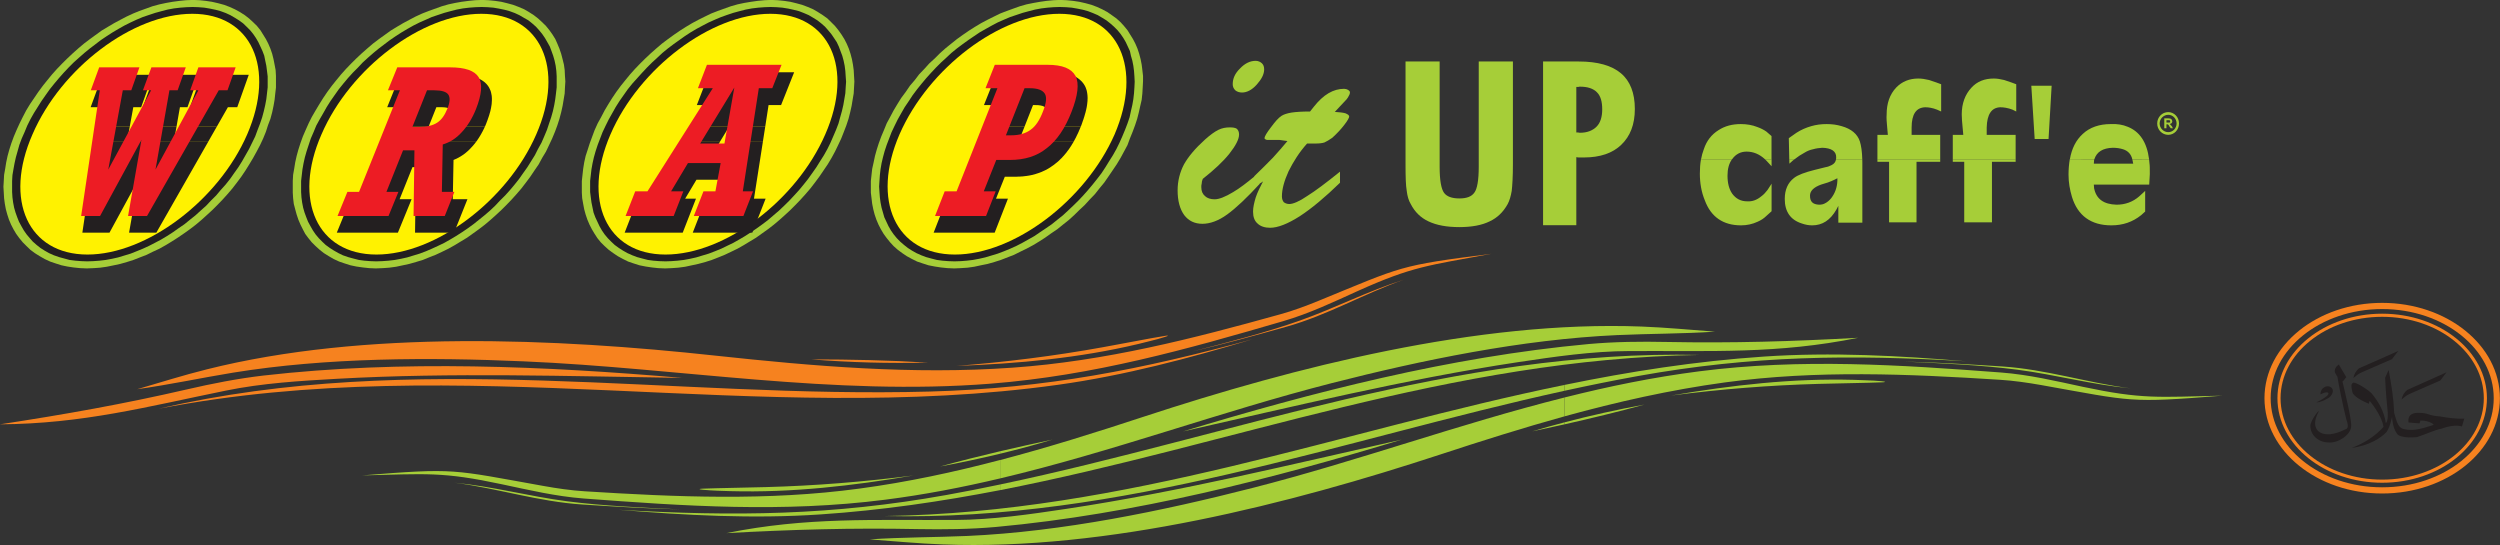 <?xml version="1.0" encoding="UTF-8"?>
<svg xmlns="http://www.w3.org/2000/svg" xmlns:xlink="http://www.w3.org/1999/xlink" width="145.13pt" height="31.64pt" viewBox="0 0 145.13 31.64" version="1.1">
<rect x="0" y="0" width="145.13" height="31.64" fill="#333333" stroke="none"/>
<defs>
<clipPath id="clip1">
  <path d="M 42 22 L 91 22 L 91 31.641 L 42 31.641 Z M 42 22 "/>
</clipPath>
<clipPath id="clip2">
  <path d="M 129 15 L 145.129 15 L 145.129 31 L 129 31 Z M 129 15 "/>
</clipPath>
<clipPath id="clip3">
  <path d="M 131 17 L 145.129 17 L 145.129 29 L 131 29 Z M 131 17 "/>
</clipPath>
</defs>
<g id="surface1">
<path style=" stroke:none;fill-rule:nonzero;fill:rgb(96.1%,50.999%,12.199%);fill-opacity:1;" d="M 47.09 20.863 C 49.371 20.867 51.602 20.91 53.867 21.051 C 51.582 21.102 49.352 21.043 47.09 20.863 M 69.219 20.402 C 71.293 19.867 73.488 19.309 75.473 18.605 C 77.531 17.875 79.41 16.891 81.512 16.23 C 79.156 17.055 77.09 18.293 74.645 18.977 C 72.848 19.477 71.047 19.977 69.219 20.402 M 9.219 23.727 C 23.969 20.281 39.055 23.145 53.984 22.73 C 60.758 22.543 66.281 21.449 72.707 19.695 C 69.043 20.793 65.289 21.801 61.406 22.34 C 43.984 24.766 26.887 20.309 9.219 23.727 M 55.523 21.242 C 59.105 21.113 62.633 20.789 66.082 19.969 L 66.785 19.793 C 67.055 19.727 67.332 19.656 67.594 19.57 L 67.758 19.516 L 67.801 19.492 C 67.781 19.465 67.625 19.5 67.598 19.504 L 66.863 19.629 L 64.027 20.156 C 61.219 20.664 58.387 21.02 55.523 21.242 M 39.605 21.938 C 32.969 21.84 26.242 21.617 19.59 21.988 C 17.422 22.109 15.227 22.242 13.109 22.676 C 8.508 23.613 4.805 24.602 0 24.633 C 3.766 24.059 7.172 23.453 10.836 22.609 C 12.301 22.27 13.785 21.977 15.297 21.801 C 23.34 20.883 31.656 21.258 39.605 21.938 M 7.965 22.594 C 9.309 22.203 10.641 21.781 12.008 21.441 C 21.164 19.145 32.27 19.641 41.531 20.645 C 47.215 21.258 52.98 21.758 58.777 21.344 C 64.16 20.965 69.234 19.664 74.305 18.25 C 75.074 18.039 75.812 17.762 76.531 17.469 C 81.477 15.445 81.133 15.426 86.574 14.734 C 82.91 15.414 82.004 15.461 78.844 16.883 C 77.438 17.52 76.027 18.195 74.488 18.645 C 68.902 20.277 63.484 21.801 57.512 22.273 C 48.367 22.992 39.438 21.363 30.402 20.977 C 24.934 20.738 18.973 20.75 13.531 21.633 C 11.668 21.938 9.844 22.332 7.965 22.594 "/>
<path style=" stroke:none;fill-rule:nonzero;fill:rgb(65.099%,80.8%,21.999%);fill-opacity:1;" d="M 58.059 26.195 C 56.891 26.469 55.734 26.762 54.57 27.082 C 55.754 26.863 56.91 26.617 58.059 26.34 Z M 58.059 26.703 C 55.395 27.406 52.68 27.988 49.898 28.363 C 44.562 29.086 39.266 28.855 33.938 28.52 C 33.133 28.469 32.336 28.352 31.551 28.211 C 26.172 27.25 26.5 27.16 21.02 27.598 C 24.773 27.512 25.66 27.371 29.137 28.113 C 30.688 28.441 32.25 28.812 33.871 28.938 C 39.762 29.383 45.461 29.766 51.391 29.008 C 53.66 28.719 55.875 28.289 58.059 27.773 Z M 58.059 28.125 C 57.023 28.344 55.988 28.547 54.949 28.734 C 48.316 29.926 42.645 29.988 35.902 29.594 C 39.777 29.914 43.707 30.129 47.629 29.863 C 51.188 29.625 54.648 29.113 58.059 28.453 Z M 39.492 29.57 C 37.328 29.473 35.035 29.375 32.906 29.098 C 30.703 28.809 28.594 28.234 26.363 28.02 C 28.883 28.344 31.246 29.121 33.816 29.289 C 35.703 29.41 37.594 29.527 39.492 29.57 M 53.023 27.602 C 49.512 28.203 45.992 28.609 42.41 28.512 L 41.68 28.488 C 41.395 28.473 41.109 28.465 40.828 28.434 L 40.652 28.41 L 40.609 28.398 C 40.617 28.371 40.781 28.371 40.809 28.367 L 41.559 28.344 L 44.461 28.277 C 47.332 28.199 50.18 27.969 53.023 27.602 "/>
<path style=" stroke:none;fill-rule:nonzero;fill:rgb(65.099%,80.8%,21.999%);fill-opacity:1;" d="M 58.059 26.34 C 59.078 26.094 60.09 25.82 61.098 25.52 C 60.074 25.738 59.062 25.961 58.059 26.195 Z M 58.059 27.773 C 64.598 26.227 70.832 23.898 77.324 22.238 C 82.559 20.902 88.344 19.703 93.879 19.453 C 95.773 19.367 97.66 19.379 99.559 19.254 C 98.145 19.148 96.727 19.012 95.305 18.957 C 85.758 18.59 75.121 21.328 66.426 24.18 C 63.676 25.086 60.895 25.961 58.059 26.707 Z M 58.059 28.453 C 71.531 25.832 84.199 20.824 98.668 20.605 C 84.453 20.285 71.523 25.301 58.059 28.125 Z M 68.668 25.047 C 75.082 23.602 81.543 22.02 88.102 21.027 C 90.242 20.707 92.41 20.387 94.59 20.379 C 99.328 20.355 103.199 20.559 107.871 19.609 C 104.055 19.82 100.574 19.926 96.777 19.852 C 95.254 19.82 93.734 19.836 92.215 19.973 C 84.148 20.715 76.188 22.77 68.668 25.047 "/>
<g clip-path="url(#clip1)" clip-rule="nonzero">
<path style=" stroke:none;fill-rule:nonzero;fill:rgb(65.099%,80.8%,21.999%);fill-opacity:1;" d="M 90.828 22.344 C 77.781 25.012 65.426 29.746 51.375 29.957 C 65.18 30.27 77.773 25.543 90.828 22.684 Z M 90.828 23.074 C 84.707 24.609 78.828 26.762 72.719 28.324 C 67.48 29.664 61.695 30.863 56.164 31.113 C 54.266 31.195 52.379 31.184 50.484 31.312 C 51.898 31.414 53.312 31.555 54.734 31.605 C 64.285 31.973 74.918 29.238 83.617 26.383 C 85.992 25.602 88.391 24.844 90.828 24.168 Z M 90.828 24.516 C 90.199 24.68 89.57 24.855 88.941 25.043 C 89.574 24.906 90.203 24.77 90.828 24.633 Z M 81.371 25.52 C 74.961 26.961 68.5 28.543 61.938 29.535 C 59.801 29.855 57.629 30.176 55.453 30.184 C 50.715 30.211 46.84 30.004 42.168 30.949 C 45.984 30.742 49.465 30.637 53.266 30.715 C 54.785 30.742 56.309 30.727 57.828 30.59 C 65.891 29.848 73.852 27.793 81.371 25.52 "/>
</g>
<path style=" stroke:none;fill-rule:nonzero;fill:rgb(65.099%,80.8%,21.999%);fill-opacity:1;" d="M 90.828 22.684 C 92.242 22.375 93.664 22.086 95.094 21.828 C 101.723 20.637 107.398 20.574 114.137 20.973 C 110.266 20.648 106.332 20.434 102.41 20.699 C 98.453 20.965 94.609 21.566 90.828 22.344 Z M 90.828 24.168 C 93.863 23.332 96.957 22.633 100.141 22.199 C 105.48 21.477 110.773 21.707 116.102 22.047 C 116.91 22.098 117.707 22.215 118.488 22.352 C 123.871 23.312 123.539 23.402 129.02 22.969 C 125.266 23.051 124.379 23.191 120.902 22.453 C 119.355 22.121 117.789 21.75 116.168 21.625 C 110.277 21.18 104.578 20.797 98.648 21.555 C 95.977 21.898 93.383 22.43 90.828 23.074 Z M 90.828 24.633 C 92.387 24.281 93.926 23.91 95.469 23.484 C 93.891 23.777 92.348 24.117 90.828 24.516 Z M 110.547 20.992 C 112.715 21.09 115.004 21.188 117.133 21.465 C 119.34 21.754 121.445 22.332 123.676 22.543 C 121.156 22.223 118.789 21.441 116.223 21.273 C 114.336 21.152 112.445 21.035 110.547 20.992 M 97.02 22.961 C 100.527 22.359 104.047 21.953 107.629 22.051 L 108.359 22.078 C 108.645 22.09 108.934 22.098 109.211 22.129 L 109.387 22.152 L 109.434 22.164 C 109.422 22.195 109.258 22.195 109.234 22.195 L 108.484 22.219 L 105.578 22.285 C 102.711 22.363 99.859 22.594 97.02 22.961 "/>
<path style=" stroke:none;fill-rule:nonzero;fill:rgb(65.099%,80.8%,21.999%);fill-opacity:1;" d="M 61.535 -0.004 L 61.918 0.012 L 62.301 0.051 L 62.66 0.105 L 63.023 0.188 L 63.363 0.281 L 63.684 0.402 L 63.984 0.539 L 64.289 0.703 L 64.547 0.883 L 64.809 1.07 L 65.051 1.289 L 65.25 1.508 L 65.453 1.754 L 65.773 2.27 L 65.914 2.543 L 66.035 2.828 L 66.133 3.125 L 66.215 3.438 L 66.277 3.754 L 66.316 4.066 L 66.355 4.406 L 66.355 4.73 L 66.336 5.086 L 66.316 5.426 L 66.277 5.793 L 66.195 6.148 L 66.113 6.516 L 66.016 6.898 L 65.895 7.266 L 65.754 7.645 L 65.594 8.039 L 65.453 8.422 L 65.25 8.801 L 65.051 9.168 L 64.828 9.539 L 64.59 9.891 L 64.348 10.246 L 64.105 10.598 L 63.824 10.938 L 63.566 11.266 L 63.266 11.578 L 62.98 11.891 L 62.66 12.191 L 62.359 12.488 L 62.039 12.777 L 61.699 13.047 L 61.375 13.309 L 61.016 13.551 L 60.672 13.797 L 60.332 14.016 L 59.969 14.234 L 59.59 14.438 L 59.227 14.613 L 58.867 14.793 L 58.102 15.09 L 57.723 15.211 L 57.34 15.32 L 56.938 15.402 L 56.559 15.484 L 56.176 15.539 L 55.773 15.566 L 55.395 15.582 L 55.012 15.566 L 54.629 15.527 L 54.27 15.473 L 53.906 15.402 L 53.566 15.293 L 53.242 15.184 L 52.941 15.035 L 52.641 14.871 L 52.379 14.695 L 52.121 14.504 L 51.879 14.289 L 51.676 14.07 L 51.477 13.824 L 51.297 13.578 L 51.137 13.309 L 50.996 13.035 L 50.875 12.75 L 50.773 12.449 L 50.695 12.148 L 50.633 11.836 L 50.594 11.512 L 50.555 11.184 L 50.555 10.504 L 50.594 10.148 L 50.633 9.797 L 50.715 9.43 L 50.793 9.059 L 50.895 8.691 L 51.016 8.312 L 51.156 7.93 L 51.316 7.551 L 51.477 7.156 L 51.676 6.789 L 51.879 6.406 L 52.098 6.039 L 52.32 5.684 L 52.582 5.332 L 52.824 4.977 L 53.102 4.652 L 53.363 4.309 L 53.664 3.996 L 53.945 3.684 L 54.27 3.387 L 54.57 3.086 L 54.891 2.801 L 55.23 2.527 L 55.551 2.27 L 55.895 2.023 L 56.254 1.777 L 56.598 1.559 L 56.957 1.344 L 57.32 1.152 L 57.703 0.961 L 58.062 0.785 L 58.445 0.637 L 58.824 0.5 L 59.207 0.363 L 59.59 0.254 L 59.992 0.172 L 60.371 0.105 L 60.754 0.051 L 61.156 0.012 "/>
<path style=" stroke:none;fill-rule:nonzero;fill:rgb(13.699%,12.199%,12.5%);fill-opacity:1;" d="M 61.516 0.406 L 61.156 0.418 L 60.812 0.445 L 60.453 0.488 L 60.09 0.555 L 59.73 0.648 L 59.367 0.746 L 59.008 0.867 L 58.645 0.988 L 58.285 1.141 L 57.922 1.301 L 57.582 1.48 L 57.238 1.672 L 56.879 1.875 L 56.555 2.094 L 56.215 2.324 L 55.875 2.57 L 55.551 2.812 L 55.23 3.074 L 54.93 3.355 L 54.629 3.629 L 54.328 3.93 L 54.047 4.23 L 53.766 4.543 L 53.504 4.855 L 53.242 5.18 L 52.984 5.523 L 52.762 5.863 L 52.523 6.215 L 52.32 6.57 L 52.121 6.922 L 51.938 7.293 L 51.758 7.672 L 51.477 8.406 L 51.355 8.773 L 51.258 9.129 L 51.176 9.48 L 51.117 9.824 L 51.078 10.164 L 51.055 10.504 L 51.035 10.832 L 51.055 11.145 L 51.078 11.457 L 51.117 11.754 L 51.176 12.055 L 51.258 12.34 L 51.336 12.613 L 51.578 13.129 L 51.719 13.375 L 51.879 13.605 L 52.059 13.824 L 52.258 14.027 L 52.48 14.219 L 52.703 14.395 L 52.941 14.547 L 53.203 14.695 L 53.484 14.82 L 53.766 14.926 L 54.066 15.008 L 54.387 15.09 L 54.711 15.133 L 55.051 15.16 L 55.41 15.172 L 55.773 15.16 L 56.117 15.133 L 56.477 15.09 L 56.84 15.023 L 57.199 14.941 L 57.562 14.832 L 57.922 14.723 L 58.285 14.586 L 58.645 14.438 L 59.008 14.273 L 59.348 14.098 L 59.691 13.906 L 60.051 13.703 L 60.371 13.484 L 60.715 13.254 L 61.055 13.02 L 61.375 12.762 L 61.699 12.504 L 61.996 12.23 L 62.297 11.945 L 62.602 11.645 L 62.883 11.348 L 63.16 11.035 L 63.422 10.723 L 63.684 10.395 L 63.945 10.055 L 64.168 9.715 L 64.387 9.359 L 64.609 9.008 L 64.809 8.652 L 64.988 8.285 L 65.152 7.918 L 65.312 7.535 L 65.453 7.168 L 65.574 6.812 L 65.652 6.449 L 65.734 6.094 L 65.793 5.754 L 65.832 5.414 L 65.855 5.074 L 65.871 4.746 L 65.855 4.434 L 65.832 4.121 L 65.793 3.82 L 65.734 3.52 L 65.652 3.234 L 65.594 2.965 L 65.473 2.703 L 65.352 2.445 L 65.211 2.203 L 65.051 1.969 L 64.871 1.75 L 64.668 1.547 L 64.449 1.355 L 64.227 1.18 L 63.984 1.031 L 63.727 0.879 L 63.445 0.758 L 63.16 0.648 L 62.863 0.566 L 62.539 0.5 L 62.219 0.445 L 61.879 0.418 "/>
<path style=" stroke:none;fill-rule:nonzero;fill:rgb(100%,94.899%,0%);fill-opacity:1;" d="M 61.496 0.801 C 64.93 0.801 66.355 3.941 64.707 7.797 C 63.023 11.633 58.867 14.777 55.434 14.777 C 52 14.777 50.555 11.633 52.219 7.797 C 53.906 3.941 58.062 0.801 61.496 0.801 "/>
<path style=" stroke:none;fill-rule:nonzero;fill:rgb(65.099%,80.8%,21.999%);fill-opacity:1;" d="M 44.758 -0.004 L 45.141 0.012 L 45.523 0.051 L 45.883 0.105 L 46.223 0.188 L 46.566 0.281 L 46.887 0.402 L 47.207 0.539 L 47.488 0.703 L 47.77 0.883 L 48.031 1.07 L 48.254 1.289 L 48.473 1.508 L 48.672 1.754 L 48.855 2.012 L 49.016 2.27 L 49.156 2.543 L 49.277 2.828 L 49.375 3.125 L 49.457 3.438 L 49.516 3.754 L 49.559 4.066 L 49.578 4.406 L 49.598 4.73 L 49.578 5.086 L 49.559 5.426 L 49.496 5.793 L 49.438 6.148 L 49.355 6.516 L 49.258 6.898 L 49.137 7.266 L 48.992 7.645 L 48.836 8.039 L 48.656 8.422 L 48.473 8.801 L 48.273 9.168 L 48.051 9.539 L 47.812 9.891 L 47.57 10.246 L 47.309 10.598 L 47.047 10.938 L 46.766 11.266 L 46.484 11.578 L 46.184 11.891 L 45.883 12.191 L 45.562 12.488 L 45.238 12.777 L 44.918 13.047 L 44.578 13.309 L 44.238 13.551 L 43.895 13.797 L 43.531 14.016 L 43.172 14.234 L 42.812 14.438 L 42.449 14.613 L 42.07 14.793 L 41.707 14.941 L 41.324 15.09 L 40.945 15.211 L 40.539 15.32 L 39.781 15.484 L 39.379 15.539 L 38.996 15.566 L 38.613 15.582 L 38.211 15.566 L 37.852 15.527 L 37.488 15.473 L 37.129 15.402 L 36.785 15.293 L 36.465 15.184 L 36.164 15.035 L 35.863 14.871 L 35.602 14.695 L 35.34 14.504 L 35.102 14.289 L 34.879 14.07 L 34.68 13.824 L 34.52 13.578 L 34.359 13.309 L 34.219 13.035 L 34.098 12.75 L 33.996 12.449 L 33.914 12.148 L 33.855 11.836 L 33.797 11.512 L 33.777 11.184 L 33.777 10.504 L 33.816 10.148 L 33.855 9.797 L 33.914 9.43 L 33.996 9.059 L 34.117 8.691 L 34.238 8.312 L 34.379 7.93 L 34.52 7.551 L 34.699 7.156 L 34.902 6.789 L 35.102 6.406 L 35.32 6.039 L 35.543 5.684 L 35.781 5.332 L 36.043 4.977 L 36.305 4.652 L 36.586 4.309 L 36.867 3.996 L 37.168 3.684 L 37.469 3.387 L 37.789 3.086 L 38.113 2.801 L 38.434 2.527 L 38.777 2.27 L 39.117 2.023 L 39.477 1.777 L 39.82 1.559 L 40.18 1.344 L 40.539 1.152 L 40.922 0.961 L 41.285 0.785 L 41.664 0.637 L 42.43 0.363 L 42.812 0.254 L 43.195 0.172 L 43.594 0.105 L 43.977 0.051 L 44.379 0.012 "/>
<path style=" stroke:none;fill-rule:nonzero;fill:rgb(13.699%,12.199%,12.5%);fill-opacity:1;" d="M 44.738 0.406 L 44.379 0.418 L 44.016 0.445 L 43.656 0.488 L 43.293 0.555 L 42.93 0.648 L 42.57 0.746 L 42.207 0.867 L 41.867 0.988 L 41.504 1.141 L 41.145 1.301 L 40.801 1.48 L 40.441 1.672 L 40.098 1.875 L 39.762 2.094 L 39.438 2.324 L 39.094 2.57 L 38.773 2.812 L 38.453 3.074 L 38.152 3.355 L 37.852 3.629 L 37.551 3.93 L 37.27 4.23 L 36.707 4.855 L 36.445 5.18 L 36.203 5.523 L 35.965 5.863 L 35.742 6.215 L 35.543 6.57 L 35.344 6.922 L 35.16 7.293 L 34.98 7.672 L 34.699 8.406 L 34.578 8.773 L 34.477 9.129 L 34.398 9.48 L 34.336 9.824 L 34.258 10.504 L 34.258 11.145 L 34.297 11.457 L 34.336 11.754 L 34.398 12.055 L 34.457 12.34 L 34.559 12.613 L 34.801 13.129 L 34.941 13.375 L 35.098 13.605 L 35.281 13.824 L 35.48 14.027 L 35.684 14.219 L 35.926 14.395 L 36.164 14.547 L 36.426 14.695 L 36.707 14.82 L 36.988 14.926 L 37.289 15.008 L 37.609 15.09 L 37.93 15.133 L 38.273 15.16 L 38.637 15.172 L 38.977 15.16 L 39.336 15.133 L 39.699 15.09 L 40.059 15.023 L 40.422 14.941 L 40.781 14.832 L 41.145 14.723 L 41.504 14.586 L 41.867 14.438 L 42.207 14.273 L 42.57 14.098 L 42.91 13.906 L 43.254 13.703 L 43.594 13.484 L 43.934 13.254 L 44.258 13.02 L 44.598 12.762 L 44.898 12.504 L 45.219 12.23 L 45.52 11.945 L 45.824 11.645 L 46.102 11.348 L 46.387 11.035 L 46.645 10.723 L 46.906 10.395 L 47.148 10.055 L 47.387 9.715 L 47.609 9.359 L 47.832 9.008 L 48.031 8.652 L 48.211 8.285 L 48.371 7.918 L 48.535 7.535 L 48.676 7.168 L 48.773 6.812 L 48.875 6.449 L 48.957 6.094 L 49.074 5.414 L 49.094 5.074 L 49.117 4.746 L 49.094 4.434 L 49.074 4.121 L 49.035 3.82 L 48.973 3.52 L 48.895 3.234 L 48.793 2.965 L 48.695 2.703 L 48.574 2.445 L 48.414 2.203 L 48.254 1.969 L 48.07 1.75 L 47.891 1.547 L 47.672 1.355 L 47.449 1.18 L 47.207 1.031 L 46.949 0.879 L 46.668 0.758 L 46.387 0.648 L 46.062 0.566 L 45.762 0.5 L 45.422 0.445 L 45.082 0.418 "/>
<path style=" stroke:none;fill-rule:nonzero;fill:rgb(100%,94.899%,0%);fill-opacity:1;" d="M 44.719 0.801 C 48.152 0.801 49.598 3.941 47.91 7.797 C 46.242 11.633 42.09 14.777 38.633 14.777 C 35.203 14.777 33.773 11.633 35.441 7.797 C 37.109 3.941 41.285 0.801 44.719 0.801 "/>
<path style=" stroke:none;fill-rule:nonzero;fill:rgb(65.099%,80.8%,21.999%);fill-opacity:1;" d="M 27.98 -0.004 L 28.363 0.012 L 28.742 0.051 L 29.105 0.105 L 29.445 0.188 L 29.789 0.281 L 30.109 0.402 L 30.43 0.539 L 30.711 0.703 L 30.992 0.883 L 31.234 1.07 L 31.473 1.289 L 31.695 1.508 L 31.895 1.754 L 32.078 2.012 L 32.238 2.27 L 32.359 2.543 L 32.477 2.828 L 32.578 3.125 L 32.66 3.438 L 32.738 3.754 L 32.781 4.066 L 32.797 4.406 L 32.82 4.73 L 32.797 5.086 L 32.781 5.426 L 32.719 5.793 L 32.66 6.148 L 32.578 6.516 L 32.477 6.898 L 32.359 7.266 L 32.219 7.645 L 32.055 8.039 L 31.875 8.422 L 31.695 8.801 L 31.473 9.168 L 31.273 9.539 L 31.031 9.891 L 30.793 10.246 L 30.531 10.598 L 30.27 10.938 L 29.988 11.266 L 29.707 11.578 L 29.406 11.891 L 29.105 12.191 L 28.785 12.488 L 28.461 12.777 L 28.141 13.047 L 27.797 13.309 L 27.461 13.551 L 27.117 13.797 L 26.754 14.016 L 26.395 14.234 L 26.031 14.438 L 25.672 14.613 L 25.289 14.793 L 24.91 14.941 L 24.547 15.09 L 24.145 15.211 L 23.762 15.32 L 23.383 15.402 L 23 15.484 L 22.598 15.539 L 22.219 15.566 L 21.816 15.582 L 21.434 15.566 L 21.074 15.527 L 20.691 15.473 L 20.352 15.402 L 20.008 15.293 L 19.688 15.184 L 19.367 15.035 L 19.086 14.871 L 18.805 14.695 L 18.562 14.504 L 18.324 14.289 L 18.102 14.07 L 17.902 13.824 L 17.719 13.578 L 17.578 13.309 L 17.441 13.035 L 17.32 12.75 L 17.219 12.449 L 17.137 12.148 L 17.055 11.836 L 17.016 11.512 L 16.996 11.184 L 16.996 10.504 L 17.016 10.148 L 17.078 9.797 L 17.137 9.43 L 17.219 9.059 L 17.32 8.691 L 17.441 8.312 L 17.578 7.93 L 17.742 7.551 L 17.918 7.156 L 18.102 6.789 L 18.324 6.406 L 18.543 6.039 L 18.766 5.684 L 19.004 5.332 L 19.266 4.977 L 19.527 4.652 L 19.809 4.309 L 20.09 3.996 L 20.391 3.684 L 20.691 3.387 L 21.012 3.086 L 21.336 2.801 L 21.656 2.527 L 21.996 2.27 L 22.34 2.023 L 22.68 1.777 L 23.039 1.559 L 23.402 1.344 L 23.762 1.152 L 24.125 0.961 L 24.508 0.785 L 24.887 0.637 L 25.652 0.363 L 26.031 0.254 L 26.414 0.172 L 26.793 0.105 L 27.199 0.051 L 27.578 0.012 "/>
<path style=" stroke:none;fill-rule:nonzero;fill:rgb(13.699%,12.199%,12.5%);fill-opacity:1;" d="M 27.961 0.406 L 27.598 0.418 L 27.234 0.445 L 26.875 0.488 L 26.516 0.555 L 26.152 0.648 L 25.793 0.746 L 25.43 0.867 L 25.07 0.988 L 24.727 1.141 L 24.363 1.301 L 24.004 1.48 L 23.664 1.672 L 23.32 1.875 L 22.98 2.094 L 22.641 2.324 L 22.316 2.57 L 21.996 2.812 L 21.676 3.074 L 21.355 3.355 L 21.055 3.629 L 20.773 3.93 L 20.473 4.23 L 20.191 4.543 L 19.93 4.855 L 19.668 5.18 L 19.426 5.523 L 19.188 5.863 L 18.965 6.215 L 18.766 6.57 L 18.562 6.922 L 18.359 7.293 L 18.203 7.672 L 18.043 8.039 L 17.801 8.773 L 17.699 9.129 L 17.621 9.48 L 17.559 9.824 L 17.48 10.504 L 17.48 11.145 L 17.5 11.457 L 17.539 11.754 L 17.598 12.055 L 17.68 12.34 L 17.781 12.613 L 17.883 12.871 L 18.023 13.129 L 18.164 13.375 L 18.32 13.605 L 18.504 13.824 L 18.703 14.027 L 18.906 14.219 L 19.148 14.395 L 19.387 14.547 L 19.648 14.695 L 19.906 14.82 L 20.211 14.926 L 20.512 15.008 L 20.832 15.09 L 21.152 15.133 L 21.496 15.16 L 21.836 15.172 L 22.195 15.16 L 22.559 15.133 L 22.922 15.09 L 23.281 15.023 L 23.645 14.941 L 24.363 14.723 L 24.727 14.586 L 25.07 14.438 L 25.43 14.273 L 25.793 14.098 L 26.133 13.906 L 26.473 13.703 L 26.816 13.484 L 27.156 13.254 L 27.477 13.02 L 27.801 12.762 L 28.121 12.504 L 28.441 12.23 L 28.742 11.945 L 29.023 11.645 L 29.324 11.348 L 29.605 11.035 L 29.867 10.723 L 30.129 10.395 L 30.367 10.055 L 30.609 9.715 L 30.832 9.359 L 31.051 9.008 L 31.23 8.652 L 31.434 8.285 L 31.594 7.918 L 31.754 7.535 L 31.875 7.168 L 31.996 6.812 L 32.098 6.449 L 32.176 6.094 L 32.234 5.754 L 32.277 5.414 L 32.316 5.074 L 32.316 4.434 L 32.297 4.121 L 32.258 3.82 L 32.195 3.52 L 32.113 3.234 L 32.016 2.965 L 31.918 2.703 L 31.773 2.445 L 31.633 2.203 L 31.473 1.969 L 31.293 1.75 L 31.109 1.547 L 30.891 1.355 L 30.672 1.18 L 30.41 1.031 L 30.148 0.879 L 29.887 0.758 L 29.586 0.648 L 29.285 0.566 L 28.965 0.5 L 28.645 0.445 L 28.301 0.418 "/>
<path style=" stroke:none;fill-rule:nonzero;fill:rgb(100%,94.899%,0%);fill-opacity:1;" d="M 27.941 0.801 C 31.375 0.801 32.82 3.941 31.133 7.797 C 29.465 11.633 25.289 14.777 21.855 14.777 C 18.422 14.777 16.977 11.633 18.664 7.797 C 20.332 3.941 24.508 0.801 27.941 0.801 "/>
<path style=" stroke:none;fill-rule:nonzero;fill:rgb(65.099%,80.8%,21.999%);fill-opacity:1;" d="M 11.203 -0.004 L 11.582 0.012 L 11.945 0.051 L 12.305 0.105 L 12.668 0.188 L 13.008 0.281 L 13.332 0.402 L 13.633 0.539 L 13.934 0.703 L 14.215 0.883 L 14.457 1.07 L 14.695 1.289 L 14.918 1.508 L 15.117 1.754 L 15.438 2.27 L 15.578 2.543 L 15.699 2.828 L 15.801 3.125 L 15.879 3.438 L 15.941 3.754 L 16 4.066 L 16.02 4.406 L 16.02 5.086 L 15.98 5.426 L 15.941 5.793 L 15.879 6.148 L 15.801 6.516 L 15.699 6.898 L 15.559 7.266 L 15.438 7.645 L 15.277 8.039 L 15.098 8.422 L 14.898 8.801 L 14.695 9.168 L 14.473 9.539 L 14.254 9.891 L 14.016 10.246 L 13.754 10.598 L 13.492 10.938 L 13.211 11.266 L 12.93 11.578 L 12.629 11.891 L 12.328 12.191 L 12.004 12.488 L 11.684 12.777 L 11.363 13.047 L 11.02 13.309 L 10.68 13.551 L 10.32 13.797 L 9.977 14.016 L 9.617 14.234 L 9.254 14.438 L 8.875 14.613 L 8.512 14.793 L 8.129 14.941 L 7.75 15.09 L 7.367 15.211 L 6.984 15.32 L 6.605 15.402 L 6.203 15.484 L 5.82 15.539 L 5.438 15.566 L 5.039 15.582 L 4.656 15.566 L 4.273 15.527 L 3.914 15.473 L 3.574 15.402 L 3.23 15.293 L 2.91 15.184 L 2.59 15.035 L 2.305 14.871 L 2.023 14.695 L 1.766 14.504 L 1.543 14.289 L 1.324 14.07 L 1.121 13.824 L 0.941 13.578 L 0.781 13.309 L 0.641 13.035 L 0.52 12.75 L 0.422 12.449 L 0.34 12.148 L 0.281 11.836 L 0.238 11.512 L 0.219 11.184 L 0.199 10.844 L 0.219 10.504 L 0.238 10.148 L 0.301 9.797 L 0.359 9.43 L 0.438 9.059 L 0.539 8.691 L 0.66 8.312 L 0.801 7.93 L 0.961 7.551 L 1.141 7.156 L 1.324 6.789 L 1.523 6.406 L 1.746 6.039 L 1.988 5.684 L 2.227 5.332 L 2.488 4.977 L 2.75 4.652 L 3.031 4.309 L 3.312 3.996 L 3.613 3.684 L 3.914 3.387 L 4.234 3.086 L 4.555 2.801 L 4.879 2.527 L 5.219 2.27 L 5.898 1.777 L 6.262 1.559 L 6.625 1.344 L 6.984 1.152 L 7.348 0.961 L 7.727 0.785 L 8.09 0.637 L 8.473 0.5 L 8.852 0.363 L 9.254 0.254 L 9.637 0.172 L 10.016 0.105 L 10.418 0.051 L 10.801 0.012 "/>
<path style=" stroke:none;fill-rule:nonzero;fill:rgb(13.699%,12.199%,12.5%);fill-opacity:1;" d="M 11.184 0.406 L 10.82 0.418 L 10.461 0.445 L 10.098 0.488 L 9.734 0.555 L 9.375 0.648 L 9.016 0.746 L 8.652 0.867 L 8.293 0.988 L 7.93 1.141 L 7.586 1.301 L 7.227 1.48 L 6.887 1.672 L 6.543 1.875 L 6.203 2.094 L 5.859 2.324 L 5.539 2.57 L 5.219 2.812 L 4.898 3.074 L 4.578 3.355 L 4.273 3.629 L 3.973 3.93 L 3.691 4.23 L 3.414 4.543 L 3.152 4.855 L 2.891 5.18 L 2.648 5.523 L 2.41 5.863 L 2.188 6.215 L 1.965 6.57 L 1.766 6.922 L 1.582 7.293 L 1.426 7.672 L 1.262 8.039 L 1.125 8.406 L 1.023 8.773 L 0.922 9.129 L 0.844 9.48 L 0.781 9.824 L 0.723 10.164 L 0.703 10.504 L 0.703 11.145 L 0.723 11.457 L 0.762 11.754 L 0.82 12.055 L 0.902 12.34 L 1 12.613 L 1.102 12.871 L 1.242 13.129 L 1.383 13.375 L 1.543 13.605 L 1.727 13.824 L 1.906 14.027 L 2.125 14.219 L 2.348 14.395 L 2.586 14.547 L 2.848 14.695 L 3.129 14.82 L 3.434 14.926 L 4.035 15.09 L 4.375 15.133 L 4.719 15.16 L 5.059 15.172 L 5.418 15.16 L 5.781 15.133 L 6.141 15.09 L 6.504 15.023 L 6.867 14.941 L 7.586 14.723 L 7.93 14.586 L 8.293 14.438 L 8.652 14.273 L 8.992 14.098 L 9.355 13.906 L 9.695 13.703 L 10.035 13.484 L 10.359 13.254 L 10.703 13.02 L 11.02 12.762 L 11.344 12.504 L 11.645 12.23 L 11.965 11.945 L 12.246 11.645 L 12.547 11.348 L 12.809 11.035 L 13.09 10.723 L 13.352 10.395 L 13.59 10.055 L 13.832 9.715 L 14.055 9.359 L 14.254 9.008 L 14.457 8.652 L 14.816 7.918 L 14.957 7.535 L 15.098 7.168 L 15.219 6.812 L 15.316 6.449 L 15.398 6.094 L 15.461 5.754 L 15.539 5.074 L 15.539 4.434 L 15.5 4.121 L 15.461 3.82 L 15.398 3.52 L 15.34 3.234 L 15.238 2.965 L 15.117 2.703 L 14.996 2.445 L 14.855 2.203 L 14.695 1.969 L 14.516 1.75 L 14.312 1.547 L 14.113 1.355 L 13.871 1.18 L 13.633 1.031 L 13.371 0.879 L 13.109 0.758 L 12.809 0.648 L 12.508 0.566 L 12.188 0.5 L 11.867 0.445 L 11.523 0.418 "/>
<path style=" stroke:none;fill-rule:nonzero;fill:rgb(100%,94.899%,0%);fill-opacity:1;" d="M 11.164 0.801 C 14.594 0.801 16.02 3.941 14.352 7.797 C 12.688 11.633 8.512 14.777 5.078 14.777 C 1.645 14.777 0.199 11.633 1.887 7.797 C 3.551 3.941 7.707 0.801 11.164 0.801 "/>
<path style=" stroke:none;fill-rule:nonzero;fill:rgb(13.699%,12.199%,12.5%);fill-opacity:1;" d="M 7.371 8.238 L 7.246 8.898 L 7.605 8.238 L 10.09 8.238 L 9.969 8.934 L 10.344 8.238 L 12.082 8.238 L 9.074 13.508 L 7.492 13.508 L 8.039 10.414 L 6.355 13.508 L 4.781 13.508 L 5.562 8.238 Z M 27.637 8.238 L 27.605 8.273 L 27.578 8.312 L 27.547 8.352 L 27.516 8.387 L 27.453 8.465 L 27.418 8.5 L 27.391 8.535 L 27.355 8.566 L 27.293 8.637 L 27.258 8.672 L 27.223 8.703 L 27.191 8.738 L 27.156 8.77 L 27.117 8.801 L 27.047 8.863 L 27.012 8.891 L 26.973 8.922 L 26.938 8.949 L 26.898 8.977 L 26.863 9 L 26.824 9.027 L 26.785 9.051 L 26.746 9.078 L 26.707 9.098 L 26.629 9.145 L 26.551 9.184 L 26.512 9.207 L 26.469 9.223 L 26.43 9.242 L 26.391 9.258 L 26.348 9.277 L 26.328 9.285 L 26.285 11.562 L 27.137 11.562 L 26.359 13.508 L 24.094 13.508 L 24.145 9.703 L 23.945 9.703 L 23.199 11.562 L 23.895 11.562 L 23.098 13.508 L 19.551 13.508 L 20.348 11.562 L 21.023 11.562 L 22.359 8.238 Z M 41.789 8.238 L 41.473 8.762 L 42.16 8.762 L 42.254 8.238 L 44.285 8.238 L 43.77 11.535 L 44.445 11.535 L 43.672 13.508 L 40.215 13.508 L 40.984 11.535 L 41.641 11.535 L 41.844 10.434 L 40.43 10.434 L 39.773 11.535 L 40.402 11.535 L 39.633 13.508 L 36.262 13.508 L 37.031 11.535 L 37.777 11.535 L 39.863 8.238 Z M 59.125 8.238 L 59.105 8.285 L 59.121 8.285 L 59.16 8.281 L 59.195 8.281 L 59.23 8.277 L 59.27 8.273 L 59.305 8.27 L 59.336 8.262 L 59.406 8.254 L 59.469 8.238 L 62.32 8.238 L 62.281 8.305 L 62.234 8.379 L 62.191 8.453 L 62.051 8.664 L 61.949 8.797 L 61.902 8.863 L 61.848 8.926 L 61.797 8.988 L 61.746 9.047 L 61.691 9.105 L 61.641 9.164 L 61.582 9.219 L 61.473 9.328 L 61.355 9.43 L 61.293 9.477 L 61.238 9.523 L 61.184 9.566 L 61.059 9.652 L 61 9.695 L 60.934 9.738 L 60.871 9.777 L 60.809 9.812 L 60.676 9.883 L 60.609 9.914 L 60.539 9.945 L 60.473 9.977 L 60.332 10.031 L 60.262 10.055 L 60.188 10.078 L 60.117 10.102 L 59.895 10.16 L 59.82 10.176 L 59.742 10.191 L 59.586 10.215 L 59.512 10.223 L 59.43 10.234 L 59.352 10.242 L 59.27 10.246 L 59.188 10.254 L 59.105 10.254 L 59.023 10.258 L 58.332 10.258 L 57.82 11.535 L 58.512 11.535 L 57.742 13.508 L 54.199 13.508 L 54.969 11.535 L 55.664 11.535 L 56.969 8.238 "/>
<path style=" stroke:none;fill-rule:nonzero;fill:rgb(13.699%,12.199%,12.5%);fill-opacity:1;" d="M 7.531 7.359 L 7.371 8.234 L 5.562 8.234 L 5.695 7.359 Z M 10.246 7.359 L 10.09 8.234 L 7.605 8.234 L 8.082 7.359 Z M 12.582 7.359 L 12.082 8.234 L 10.344 8.234 L 10.82 7.359 Z M 24.879 7.359 L 24.703 7.797 L 24.832 7.797 L 24.863 7.793 L 24.898 7.793 L 24.93 7.789 L 24.965 7.789 L 25.027 7.781 L 25.055 7.777 L 25.09 7.773 L 25.117 7.766 L 25.145 7.762 L 25.176 7.754 L 25.203 7.75 L 25.23 7.742 L 25.258 7.738 L 25.285 7.73 L 25.355 7.707 L 25.383 7.699 L 25.406 7.691 L 25.426 7.68 L 25.449 7.672 L 25.469 7.66 L 25.492 7.652 L 25.512 7.641 L 25.535 7.629 L 25.551 7.617 L 25.57 7.609 L 25.59 7.598 L 25.605 7.586 L 25.625 7.57 L 25.641 7.559 L 25.66 7.547 L 25.676 7.531 L 25.691 7.52 L 25.711 7.504 L 25.723 7.488 L 25.742 7.473 L 25.758 7.457 L 25.789 7.418 L 25.805 7.402 L 25.82 7.379 L 25.836 7.359 L 28.145 7.359 L 28.125 7.402 L 28.102 7.457 L 28.078 7.504 L 28.051 7.555 L 28.027 7.605 L 28 7.656 L 27.973 7.703 L 27.949 7.75 L 27.867 7.891 L 27.84 7.934 L 27.812 7.98 L 27.785 8.023 L 27.754 8.066 L 27.699 8.152 L 27.668 8.191 L 27.637 8.234 L 22.363 8.234 L 22.715 7.359 Z M 42.324 7.359 L 41.789 8.234 L 39.867 8.234 L 40.422 7.359 Z M 44.422 7.359 L 44.285 8.234 L 42.254 8.234 L 42.41 7.359 Z M 59.473 7.359 L 59.125 8.234 L 56.969 8.234 L 57.316 7.359 Z M 62.738 7.359 L 62.723 7.391 L 62.688 7.48 L 62.648 7.57 L 62.613 7.656 L 62.574 7.742 L 62.531 7.828 L 62.453 7.992 L 62.41 8.07 L 62.367 8.152 L 62.324 8.227 L 62.32 8.234 L 59.48 8.234 L 59.5 8.23 L 59.594 8.207 L 59.621 8.195 L 59.652 8.188 L 59.68 8.176 L 59.707 8.168 L 59.762 8.145 L 59.789 8.129 L 59.812 8.117 L 59.84 8.105 L 59.863 8.09 L 59.887 8.078 L 59.91 8.062 L 59.93 8.047 L 59.957 8.031 L 59.98 8.012 L 60.004 7.996 L 60.023 7.98 L 60.047 7.961 L 60.066 7.945 L 60.105 7.906 L 60.129 7.887 L 60.148 7.863 L 60.168 7.844 L 60.188 7.82 L 60.211 7.797 L 60.227 7.773 L 60.25 7.746 L 60.328 7.637 L 60.344 7.605 L 60.367 7.574 L 60.387 7.543 L 60.402 7.508 L 60.422 7.477 L 60.441 7.441 L 60.457 7.406 L 60.48 7.359 "/>
<path style=" stroke:none;fill-rule:nonzero;fill:rgb(13.699%,12.199%,12.5%);fill-opacity:1;" d="M 5.695 7.359 L 5.863 6.223 L 5.262 6.223 L 5.953 4.344 L 8.863 4.344 L 8.195 6.223 L 7.738 6.223 L 7.531 7.359 Z M 8.082 7.359 L 8.695 6.223 L 8.289 6.223 L 8.98 4.344 L 11.551 4.344 L 10.883 6.223 L 10.445 6.223 L 10.246 7.359 Z M 10.82 7.359 L 11.434 6.223 L 11.031 6.223 L 11.699 4.344 L 14.441 4.344 L 13.773 6.223 L 13.23 6.223 L 12.582 7.359 Z M 22.715 7.359 L 23.172 6.223 L 22.477 6.223 L 23.238 4.344 L 26.48 4.344 L 26.566 4.348 L 26.648 4.348 L 26.73 4.352 L 26.809 4.355 L 26.891 4.359 L 26.965 4.367 L 27.043 4.375 L 27.113 4.383 L 27.184 4.395 L 27.258 4.406 L 27.324 4.418 L 27.391 4.434 L 27.453 4.449 L 27.52 4.465 L 27.578 4.484 L 27.641 4.504 L 27.699 4.523 L 27.758 4.547 L 27.809 4.57 L 27.918 4.625 L 27.969 4.656 L 28.062 4.719 L 28.109 4.754 L 28.152 4.789 L 28.191 4.828 L 28.234 4.867 L 28.305 4.953 L 28.34 5 L 28.367 5.043 L 28.398 5.094 L 28.469 5.246 L 28.488 5.301 L 28.504 5.355 L 28.516 5.41 L 28.527 5.469 L 28.539 5.523 L 28.547 5.586 L 28.555 5.703 L 28.555 5.828 L 28.551 5.891 L 28.543 6.023 L 28.535 6.09 L 28.523 6.156 L 28.512 6.227 L 28.5 6.293 L 28.484 6.363 L 28.469 6.438 L 28.449 6.512 L 28.426 6.586 L 28.406 6.66 L 28.383 6.734 L 28.328 6.891 L 28.301 6.973 L 28.238 7.137 L 28.219 7.191 L 28.172 7.301 L 28.148 7.352 L 28.145 7.359 L 25.84 7.359 L 25.848 7.34 L 25.863 7.32 L 25.883 7.297 L 25.895 7.273 L 25.91 7.25 L 25.922 7.227 L 25.938 7.199 L 25.953 7.176 L 25.969 7.148 L 25.98 7.121 L 25.996 7.094 L 26.008 7.062 L 26.023 7.035 L 26.035 7.004 L 26.051 6.973 L 26.074 6.91 L 26.09 6.875 L 26.102 6.844 L 26.113 6.816 L 26.121 6.785 L 26.133 6.758 L 26.156 6.676 L 26.16 6.652 L 26.168 6.629 L 26.172 6.605 L 26.176 6.586 L 26.176 6.562 L 26.18 6.543 L 26.184 6.527 L 26.184 6.438 L 26.18 6.426 L 26.18 6.414 L 26.176 6.402 L 26.176 6.395 L 26.172 6.387 L 26.172 6.379 L 26.164 6.363 L 26.16 6.359 L 26.156 6.352 L 26.148 6.344 L 26.145 6.336 L 26.141 6.332 L 26.125 6.324 L 26.117 6.316 L 26.109 6.312 L 26.098 6.305 L 26.086 6.301 L 26.074 6.293 L 26.059 6.289 L 26.043 6.281 L 26.027 6.277 L 26.012 6.27 L 25.992 6.266 L 25.969 6.262 L 25.949 6.254 L 25.879 6.242 L 25.797 6.23 L 25.77 6.23 L 25.738 6.227 L 25.707 6.227 L 25.672 6.223 L 25.332 6.223 L 24.879 7.359 Z M 40.422 7.359 L 41.219 6.098 L 40.453 6.098 L 41.188 4.195 L 46.102 4.195 L 45.344 6.098 L 44.617 6.098 L 44.422 7.359 L 42.406 7.359 L 42.441 7.164 L 42.324 7.359 Z M 57.316 7.359 L 57.812 6.098 L 57.121 6.098 L 57.879 4.195 L 61.203 4.195 L 61.289 4.199 L 61.367 4.203 L 61.449 4.207 L 61.523 4.211 L 61.602 4.219 L 61.676 4.23 L 61.746 4.238 L 61.816 4.254 L 61.887 4.266 L 62.086 4.312 L 62.148 4.336 L 62.211 4.355 L 62.328 4.402 L 62.438 4.457 L 62.492 4.488 L 62.543 4.52 L 62.594 4.555 L 62.641 4.59 L 62.688 4.629 L 62.773 4.707 L 62.816 4.75 L 62.852 4.797 L 62.891 4.844 L 62.953 4.938 L 62.984 4.992 L 63.012 5.051 L 63.035 5.105 L 63.055 5.164 L 63.074 5.219 L 63.09 5.277 L 63.102 5.34 L 63.113 5.398 L 63.129 5.523 L 63.137 5.656 L 63.137 5.723 L 63.133 5.789 L 63.133 5.855 L 63.125 5.926 L 63.117 6 L 63.109 6.07 L 63.086 6.219 L 63.055 6.367 L 63.035 6.445 L 63.016 6.527 L 62.992 6.605 L 62.969 6.688 L 62.945 6.773 L 62.918 6.855 L 62.891 6.941 L 62.859 7.027 L 62.797 7.207 L 62.762 7.301 L 62.738 7.359 L 60.48 7.359 L 60.492 7.332 L 60.512 7.293 L 60.527 7.254 L 60.547 7.215 L 60.562 7.176 L 60.578 7.133 L 60.598 7.086 L 60.613 7.043 L 60.645 6.965 L 60.668 6.887 L 60.715 6.746 L 60.719 6.715 L 60.742 6.621 L 60.754 6.539 L 60.758 6.516 L 60.758 6.492 L 60.762 6.469 L 60.762 6.426 L 60.758 6.406 L 60.758 6.375 L 60.754 6.359 L 60.754 6.344 L 60.742 6.309 L 60.734 6.293 L 60.734 6.289 L 60.73 6.289 L 60.723 6.277 L 60.719 6.27 L 60.684 6.234 L 60.637 6.203 L 60.574 6.172 L 60.516 6.148 L 60.492 6.145 L 60.469 6.137 L 60.441 6.133 L 60.418 6.125 L 60.363 6.117 L 60.27 6.105 L 60.234 6.105 L 60.199 6.102 L 60.129 6.102 L 60.09 6.098 L 59.969 6.098 L 59.473 7.359 "/>
<path style=" stroke:none;fill-rule:nonzero;fill:rgb(92.899%,10.999%,14.099%);fill-opacity:1;" d="M 59.477 5.121 L 58.395 7.855 L 58.699 7.855 C 59.156 7.855 59.543 7.75 59.832 7.531 C 60.121 7.328 60.355 6.973 60.543 6.48 C 60.73 6.008 60.781 5.664 60.66 5.449 C 60.527 5.23 60.238 5.121 59.781 5.121 Z M 57.109 11.109 L 57.801 11.109 L 57.242 12.539 L 54.281 12.539 L 54.84 11.109 L 55.531 11.109 L 57.902 5.121 L 57.211 5.121 L 57.75 3.762 L 60.812 3.762 C 61.676 3.762 62.203 3.977 62.438 4.414 C 62.66 4.848 62.574 5.543 62.203 6.496 C 61.832 7.449 61.355 8.156 60.762 8.605 C 60.188 9.07 59.477 9.285 58.633 9.285 L 57.836 9.285 Z M 40.648 8.332 L 42.055 8.332 L 42.629 5.082 Z M 36.316 12.539 L 36.875 11.109 L 37.586 11.109 L 41.379 5.121 L 40.516 5.121 L 41.039 3.762 L 45.371 3.762 L 44.832 5.121 L 44.051 5.121 L 43.121 11.109 L 43.715 11.109 L 43.156 12.539 L 40.277 12.539 L 40.836 11.109 L 41.531 11.109 L 41.836 9.465 L 39.938 9.465 L 38.957 11.109 L 39.668 11.109 L 39.109 12.539 Z M 24.789 5.242 L 23.941 7.367 L 24.363 7.367 C 24.789 7.367 25.125 7.285 25.379 7.121 C 25.633 6.957 25.82 6.684 25.973 6.305 C 26.125 5.926 26.141 5.664 26.023 5.488 C 25.906 5.324 25.633 5.242 25.211 5.242 Z M 22.434 11.137 L 23.129 11.137 L 22.555 12.539 L 19.594 12.539 L 20.168 11.137 L 20.844 11.137 L 23.215 5.242 L 22.52 5.242 L 23.062 3.91 L 26.125 3.91 C 27.004 3.91 27.547 4.102 27.785 4.48 C 28.02 4.863 27.969 5.477 27.633 6.332 C 27.41 6.891 27.121 7.34 26.801 7.68 C 26.48 8.035 26.109 8.266 25.703 8.387 L 25.652 11.137 L 26.379 11.137 L 25.82 12.539 L 24.008 12.539 L 24.059 8.727 L 23.398 8.727 Z M 6.285 9.844 L 8.773 5.242 L 8.297 5.242 L 8.789 3.91 L 10.785 3.91 L 10.312 5.242 L 9.836 5.242 L 9.027 9.844 L 11.516 5.242 L 11.039 5.242 L 11.516 3.91 L 13.68 3.91 L 13.207 5.242 L 12.699 5.242 L 8.535 12.539 L 7.434 12.539 L 8.211 8.117 L 5.809 12.539 L 4.711 12.539 L 5.793 5.242 L 5.27 5.242 L 5.758 3.91 L 8.094 3.91 L 7.621 5.242 L 7.129 5.242 "/>
<path style=" stroke:none;fill-rule:nonzero;fill:rgb(65.099%,80.8%,21.999%);fill-opacity:1;" d="M 100.547 9.246 C 100.371 9.488 100.285 9.801 100.285 10.195 C 100.285 10.629 100.375 10.977 100.555 11.238 C 100.77 11.535 101.055 11.688 101.43 11.688 C 101.734 11.707 102 11.602 102.25 11.395 C 102.395 11.289 102.5 11.168 102.609 11.027 L 102.844 10.664 L 102.844 12.262 L 102.555 12.523 C 102.395 12.68 102.234 12.785 102.035 12.871 C 101.734 13.012 101.41 13.082 101.07 13.082 C 100.035 13.082 99.32 12.594 98.965 11.621 C 98.77 11.148 98.68 10.629 98.68 10.07 C 98.68 9.781 98.699 9.504 98.746 9.246 Z M 102.844 9.246 L 102.844 9.652 L 102.574 9.359 C 102.535 9.32 102.496 9.281 102.461 9.246 Z M 104.172 9.246 C 104.141 9.27 104.105 9.297 104.074 9.324 L 103.879 9.5 L 103.871 9.246 Z M 108.109 9.246 C 108.109 9.305 108.113 9.367 108.113 9.43 L 108.113 12.926 L 106.719 12.926 L 106.719 11.949 L 106.609 12.16 C 106.254 12.785 105.789 13.082 105.199 13.082 C 105.004 13.082 104.809 13.047 104.609 12.977 C 103.934 12.766 103.609 12.281 103.609 11.551 C 103.609 11.012 103.789 10.609 104.145 10.332 C 104.359 10.16 104.773 10.004 105.344 9.863 L 105.969 9.707 C 106.109 9.688 106.219 9.637 106.324 9.586 C 106.477 9.512 106.562 9.402 106.586 9.246 Z M 112.633 9.246 L 112.633 9.391 L 111.258 9.391 L 111.258 12.906 L 109.664 12.906 L 109.664 9.391 L 108.988 9.391 L 108.988 9.246 Z M 117.012 9.246 L 117.012 9.391 L 115.637 9.391 L 115.637 12.906 L 114.027 12.906 L 114.027 9.391 L 113.363 9.391 L 113.363 9.246 Z M 121.578 9.246 C 121.574 9.258 121.57 9.273 121.566 9.289 L 121.551 9.5 L 123.836 9.5 L 123.801 9.324 C 123.797 9.297 123.789 9.273 123.785 9.25 L 124.758 9.246 C 124.77 9.32 124.777 9.398 124.781 9.48 C 124.801 9.586 124.801 9.809 124.801 10.105 L 124.766 10.715 L 121.551 10.715 L 121.566 10.926 C 121.691 11.551 122.121 11.863 122.871 11.883 C 123.371 11.883 123.816 11.723 124.191 11.395 L 124.531 11.082 L 124.531 12.281 L 124.301 12.488 C 123.801 12.891 123.23 13.082 122.566 13.082 C 121.391 13.082 120.617 12.523 120.281 11.43 C 120.156 11.012 120.082 10.578 120.082 10.141 C 120.082 9.816 120.109 9.516 120.156 9.242 Z M 106.664 10.348 L 106.484 10.438 C 106.379 10.488 106.254 10.543 106.109 10.594 L 105.719 10.715 C 105.289 10.871 105.074 11.082 105.074 11.359 C 105.074 11.707 105.234 11.863 105.594 11.883 C 105.719 11.883 105.844 11.863 105.934 11.809 C 106.074 11.742 106.199 11.637 106.309 11.5 C 106.523 11.219 106.648 10.891 106.664 10.488 "/>
<path style=" stroke:none;fill-rule:nonzero;fill:rgb(65.099%,80.8%,21.999%);fill-opacity:1;" d="M 98.75 9.246 C 98.785 9.043 98.84 8.848 98.91 8.664 C 99.07 8.176 99.355 7.809 99.77 7.551 C 100.145 7.309 100.57 7.203 101.055 7.203 C 101.395 7.203 101.715 7.254 102.02 7.375 C 102.215 7.445 102.395 7.535 102.539 7.637 C 102.59 7.688 102.699 7.777 102.84 7.898 L 102.84 9.246 L 102.461 9.246 C 102.145 8.953 101.789 8.801 101.395 8.801 C 101.055 8.801 100.77 8.941 100.555 9.238 C 100.551 9.238 100.551 9.242 100.547 9.246 Z M 103.871 9.246 L 103.844 8.02 L 104.289 7.707 C 104.555 7.535 104.844 7.41 105.145 7.324 C 105.434 7.238 105.734 7.203 106.039 7.203 C 106.344 7.203 106.629 7.238 106.914 7.324 C 107.469 7.48 107.828 7.777 107.969 8.211 C 108.047 8.457 108.098 8.809 108.109 9.246 L 106.586 9.246 C 106.59 9.219 106.594 9.184 106.594 9.148 C 106.609 8.785 106.324 8.594 105.789 8.578 C 105.609 8.594 105.434 8.609 105.254 8.664 C 105.074 8.699 104.914 8.766 104.77 8.855 C 104.57 8.961 104.371 9.09 104.172 9.246 Z M 108.988 9.246 L 108.988 7.828 L 109.594 7.828 L 109.559 7.445 C 109.523 7.098 109.508 6.836 109.523 6.645 C 109.523 6.004 109.703 5.48 110.078 5.082 C 110.418 4.73 110.848 4.559 111.363 4.559 C 111.562 4.559 111.773 4.594 111.988 4.645 L 112.402 4.785 L 112.688 4.891 L 112.688 6.473 L 112.453 6.367 C 112.188 6.262 111.953 6.227 111.758 6.227 C 111.238 6.246 110.973 6.629 110.973 7.41 L 110.973 7.828 L 112.633 7.828 L 112.633 9.246 Z M 113.363 9.246 L 113.363 7.828 L 113.973 7.828 L 113.938 7.445 C 113.902 7.098 113.883 6.836 113.883 6.645 C 113.883 6.004 114.078 5.48 114.453 5.082 C 114.777 4.73 115.207 4.559 115.742 4.559 C 115.938 4.559 116.137 4.594 116.348 4.645 L 116.762 4.785 L 117.047 4.891 L 117.047 6.473 L 116.832 6.367 C 116.562 6.262 116.312 6.227 116.117 6.227 C 115.617 6.246 115.348 6.629 115.332 7.41 L 115.332 7.828 L 117.012 7.828 L 117.012 9.246 Z M 120.16 9.246 C 120.27 8.613 120.52 8.129 120.906 7.777 C 121.316 7.391 121.871 7.203 122.531 7.203 C 122.906 7.184 123.23 7.238 123.516 7.359 C 124.211 7.633 124.633 8.254 124.758 9.246 L 123.785 9.246 C 123.719 8.961 123.543 8.758 123.246 8.664 C 123.066 8.609 122.871 8.578 122.656 8.578 C 122.07 8.594 121.719 8.82 121.582 9.242 Z M 125.766 7.113 L 125.945 7.113 C 125.965 7.113 125.965 7.098 125.98 7.098 L 125.98 7.047 C 125.98 7.027 125.98 7.012 125.965 6.992 C 125.965 6.992 125.945 6.977 125.926 6.977 L 125.766 6.977 Z M 125.641 7.445 L 125.641 6.871 L 125.891 6.871 C 125.945 6.871 125.98 6.891 126.016 6.891 C 126.035 6.906 126.07 6.926 126.07 6.941 C 126.09 6.977 126.105 7.012 126.105 7.047 C 126.105 7.082 126.09 7.113 126.07 7.148 L 125.965 7.203 C 125.98 7.219 125.996 7.238 126.016 7.254 C 126.035 7.273 126.051 7.289 126.09 7.34 L 126.141 7.445 L 126.016 7.445 L 125.926 7.324 C 125.91 7.289 125.891 7.254 125.871 7.238 C 125.855 7.238 125.855 7.219 125.84 7.219 L 125.766 7.219 L 125.766 7.445 Z M 125.871 7.672 C 126.141 7.672 126.355 7.445 126.355 7.168 C 126.355 6.891 126.141 6.664 125.871 6.664 C 125.605 6.664 125.371 6.891 125.371 7.168 C 125.371 7.445 125.605 7.672 125.871 7.672 M 125.871 7.828 C 125.516 7.828 125.23 7.535 125.23 7.168 C 125.23 6.801 125.516 6.508 125.871 6.508 C 126.215 6.508 126.496 6.801 126.496 7.168 C 126.496 7.535 126.215 7.828 125.871 7.828 M 117.922 4.977 L 119.102 4.977 L 118.922 8.07 L 118.117 8.07 "/>
<path style=" stroke:none;fill-rule:nonzero;fill:rgb(65.099%,80.8%,21.999%);fill-opacity:1;" d="M 73.129 10.672 C 72.379 11.488 71.758 12.074 71.242 12.449 C 70.727 12.824 70.234 12.992 69.805 12.992 C 69.352 12.992 69.008 12.824 68.75 12.492 C 68.492 12.137 68.363 11.656 68.363 11.051 C 68.363 10.508 68.492 10.004 68.73 9.547 C 68.988 9.086 69.395 8.605 69.953 8.102 C 70.254 7.832 70.512 7.645 70.727 7.539 C 70.941 7.434 71.156 7.395 71.391 7.395 C 71.562 7.395 71.715 7.414 71.801 7.477 C 71.887 7.559 71.93 7.664 71.93 7.809 C 71.93 8.082 71.734 8.457 71.371 8.918 C 71.004 9.379 70.488 9.859 69.824 10.383 C 69.781 10.484 69.762 10.57 69.762 10.652 C 69.738 10.734 69.738 10.801 69.738 10.859 C 69.738 11.09 69.805 11.258 69.953 11.383 C 70.082 11.508 70.277 11.57 70.512 11.57 C 70.77 11.57 71.133 11.426 71.586 11.152 C 71.973 10.926 72.379 10.609 72.809 10.254 L 72.809 10.234 C 73.215 9.836 73.582 9.484 73.902 9.148 C 74.203 8.812 74.484 8.5 74.738 8.188 C 74.57 8.168 74.418 8.145 74.289 8.125 L 73.582 8.125 C 73.52 8.125 73.477 8.102 73.453 8.082 C 73.43 8.082 73.41 8.062 73.41 8.02 C 73.41 7.914 73.539 7.707 73.777 7.395 C 74.012 7.078 74.203 6.848 74.398 6.723 C 74.527 6.641 74.719 6.578 74.977 6.535 C 75.234 6.496 75.602 6.473 76.051 6.473 C 76.094 6.41 76.18 6.305 76.266 6.203 C 76.824 5.492 77.402 5.156 78.027 5.156 C 78.109 5.156 78.195 5.18 78.262 5.219 C 78.324 5.262 78.367 5.305 78.367 5.367 C 78.367 5.43 78.348 5.492 78.305 5.555 C 78.281 5.617 78.238 5.68 78.176 5.762 L 77.488 6.496 C 77.77 6.516 77.961 6.535 78.109 6.578 C 78.262 6.641 78.324 6.703 78.324 6.766 C 78.324 6.828 78.238 6.996 78.027 7.266 C 77.832 7.52 77.594 7.77 77.34 8 C 77.168 8.125 77.016 8.207 76.887 8.27 C 76.758 8.312 76.586 8.332 76.371 8.332 L 75.879 8.332 C 75.426 8.836 75.086 9.379 74.805 9.941 C 74.547 10.508 74.418 10.988 74.418 11.402 C 74.418 11.551 74.461 11.656 74.527 11.738 C 74.609 11.801 74.719 11.844 74.848 11.844 C 75.062 11.844 75.426 11.695 75.879 11.383 C 76.352 11.09 76.992 10.609 77.789 9.965 L 77.789 10.609 C 76.93 11.445 76.156 12.094 75.449 12.555 C 74.762 12.992 74.184 13.223 73.73 13.223 C 73.43 13.223 73.172 13.141 73 12.973 C 72.828 12.824 72.742 12.594 72.742 12.281 C 72.742 12.031 72.809 11.762 72.895 11.469 C 73 11.152 73.152 10.859 73.324 10.527 C 73.281 10.57 73.215 10.609 73.129 10.652 Z M 71.562 4.891 C 71.562 5.016 71.605 5.141 71.715 5.246 C 71.82 5.328 71.949 5.371 72.102 5.371 C 72.379 5.371 72.68 5.223 72.957 4.91 C 73.238 4.598 73.387 4.305 73.387 4.031 C 73.387 3.867 73.344 3.762 73.258 3.676 C 73.172 3.594 73.043 3.531 72.895 3.531 C 72.574 3.531 72.273 3.676 71.992 3.969 C 71.691 4.262 71.562 4.555 71.562 4.891 "/>
<path style=" stroke:none;fill-rule:nonzero;fill:rgb(65.099%,80.8%,21.999%);fill-opacity:1;" d="M 87.828 3.57 L 87.828 9.543 C 87.828 10.258 87.793 10.789 87.758 11.082 C 87.703 11.395 87.633 11.645 87.523 11.848 C 87.273 12.297 86.934 12.641 86.469 12.855 C 86.023 13.074 85.434 13.184 84.719 13.184 C 83.984 13.184 83.398 13.074 82.934 12.855 C 82.469 12.641 82.129 12.297 81.898 11.848 C 81.773 11.645 81.699 11.379 81.664 11.082 C 81.609 10.773 81.594 10.258 81.594 9.543 L 81.594 3.57 L 83.574 3.57 L 83.574 9.684 C 83.574 10.461 83.664 10.961 83.828 11.191 C 83.984 11.41 84.289 11.52 84.719 11.52 C 85.148 11.52 85.434 11.41 85.594 11.176 C 85.754 10.961 85.844 10.461 85.844 9.684 L 85.844 3.57 Z M 91.508 7.691 L 91.617 7.691 C 91.672 7.707 91.707 7.707 91.723 7.707 C 92.133 7.707 92.457 7.582 92.688 7.348 C 92.902 7.133 93.012 6.789 93.012 6.355 C 93.012 5.902 92.922 5.574 92.707 5.359 C 92.492 5.141 92.172 5.031 91.723 5.031 C 91.707 5.031 91.672 5.031 91.617 5.047 L 91.508 5.047 Z M 89.578 13.074 L 89.578 3.57 L 91.652 3.57 C 92.742 3.57 93.566 3.801 94.098 4.254 C 94.637 4.703 94.906 5.406 94.906 6.324 C 94.906 7.227 94.637 7.91 94.117 8.406 C 93.617 8.891 92.887 9.141 91.957 9.141 L 91.688 9.141 C 91.633 9.141 91.562 9.141 91.508 9.121 L 91.508 13.074 "/>
<g clip-path="url(#clip2)" clip-rule="nonzero">
<path style="fill:none;stroke-width:3.59;stroke-linecap:butt;stroke-linejoin:miter;stroke:rgb(96.1%,50.999%,12.199%);stroke-opacity:1;stroke-miterlimit:3.864;" d="M 1316.367 85.228 C 1316.367 114.798 1346.133 138.783 1382.891 138.783 C 1419.688 138.783 1449.453 114.798 1449.453 85.228 C 1449.453 55.658 1419.688 31.712 1382.891 31.712 C 1346.133 31.712 1316.367 55.658 1316.367 85.228 Z M 1316.367 85.228 " transform="matrix(0.1,0,0,-0.1,0,31.64)"/>
</g>
<g clip-path="url(#clip3)" clip-rule="nonzero">
<path style="fill:none;stroke-width:1.81;stroke-linecap:butt;stroke-linejoin:miter;stroke:rgb(96.1%,50.999%,12.199%);stroke-opacity:1;stroke-miterlimit:3.864;" d="M 1323.008 85.228 C 1323.008 111.83 1349.844 133.392 1382.891 133.392 C 1415.977 133.392 1442.812 111.83 1442.812 85.228 C 1442.812 58.627 1415.977 37.064 1382.891 37.064 C 1349.844 37.064 1323.008 58.627 1323.008 85.228 Z M 1323.008 85.228 " transform="matrix(0.1,0,0,-0.1,0,31.64)"/>
</g>
<path style=" stroke:none;fill-rule:nonzero;fill:rgb(13.699%,12.199%,12.5%);fill-opacity:1;" d="M 136.148 24.926 C 136.312 24.898 136.34 24.703 136.215 24.371 C 136.031 23.648 135.75 22.293 135.691 21.859 L 135.668 21.844 L 135.543 21.613 C 135.512 21.418 135.617 21.266 135.773 21.16 L 136.207 21.895 L 136.008 22.141 L 135.98 22.125 C 136.164 22.906 136.547 24.477 136.488 24.781 C 136.438 25.266 135.711 25.742 135.172 25.684 C 134.59 25.684 134.121 25.258 134.121 24.723 C 134.121 24.391 134.73 23.641 134.586 23.93 C 134.145 24.758 134.516 25.273 135.277 25.207 C 135.527 25.18 135.824 25.09 136.148 24.926 M 134.824 22.559 C 134.766 22.609 134.691 22.805 134.707 22.898 C 135.004 22.738 135.172 22.754 135.172 22.848 C 135.18 22.969 134.766 23.223 134.469 23.359 C 134.715 23.359 134.988 23.215 135.203 23.086 C 135.402 22.926 135.488 22.688 135.379 22.543 C 135.27 22.406 135.047 22.355 134.824 22.559 M 139.418 23.195 C 139.453 22.992 139.543 22.805 139.742 22.637 C 140.504 22.293 141.266 21.953 142.027 21.613 C 141.902 21.773 141.781 21.93 141.664 22.09 C 141.051 22.355 140.527 22.582 139.926 22.848 C 139.641 22.969 139.551 23.094 139.418 23.195 M 136.621 21.945 C 136.652 21.75 136.746 21.555 136.941 21.383 C 137.707 21.051 138.465 20.711 139.227 20.371 C 139.105 20.531 138.98 20.684 138.863 20.848 C 138.254 21.109 137.738 21.34 137.125 21.605 C 136.844 21.723 136.762 21.844 136.621 21.945 M 139.824 24.527 L 140.461 24.578 L 140.512 24.414 C 140.902 24.406 141.191 24.551 141.281 24.652 C 141.281 24.652 141.242 24.688 140.734 24.832 C 140.223 24.977 139.859 24.992 139.512 24.898 C 139.172 24.816 139.098 24.305 138.988 23.98 C 138.957 23.164 138.824 22.293 138.664 21.477 L 138.461 21.93 C 138.461 21.93 138.5 22.891 138.59 23.691 C 138.684 24.484 138.5 24.559 138.5 24.559 C 138.41 23.914 138.109 23.359 137.68 22.84 C 137.5 22.637 136.727 22.148 136.602 22.219 C 136.473 22.293 136.488 22.441 136.562 22.762 C 136.637 23.094 137.516 23.438 137.516 23.438 L 137.562 23.273 C 137.562 23.273 138.258 24.074 138.367 24.781 C 137.895 25.309 137.273 25.719 136.512 26.008 C 137.531 25.863 138.203 25.445 138.551 25.07 C 138.773 24.723 138.863 24.195 138.863 24.195 C 138.863 24.195 138.883 24.816 139.137 25.156 C 139.312 25.488 140.312 25.375 140.312 25.375 C 140.867 25.191 141.34 24.961 141.738 24.883 C 142.523 24.594 142.922 24.758 142.922 24.758 L 143.055 24.305 C 142.59 24.32 142.129 24.262 141.664 24.176 C 140.879 24.125 141.059 23.965 140.371 23.965 C 139.676 23.965 139.824 24.527 139.824 24.527 "/>
</g>
</svg>
